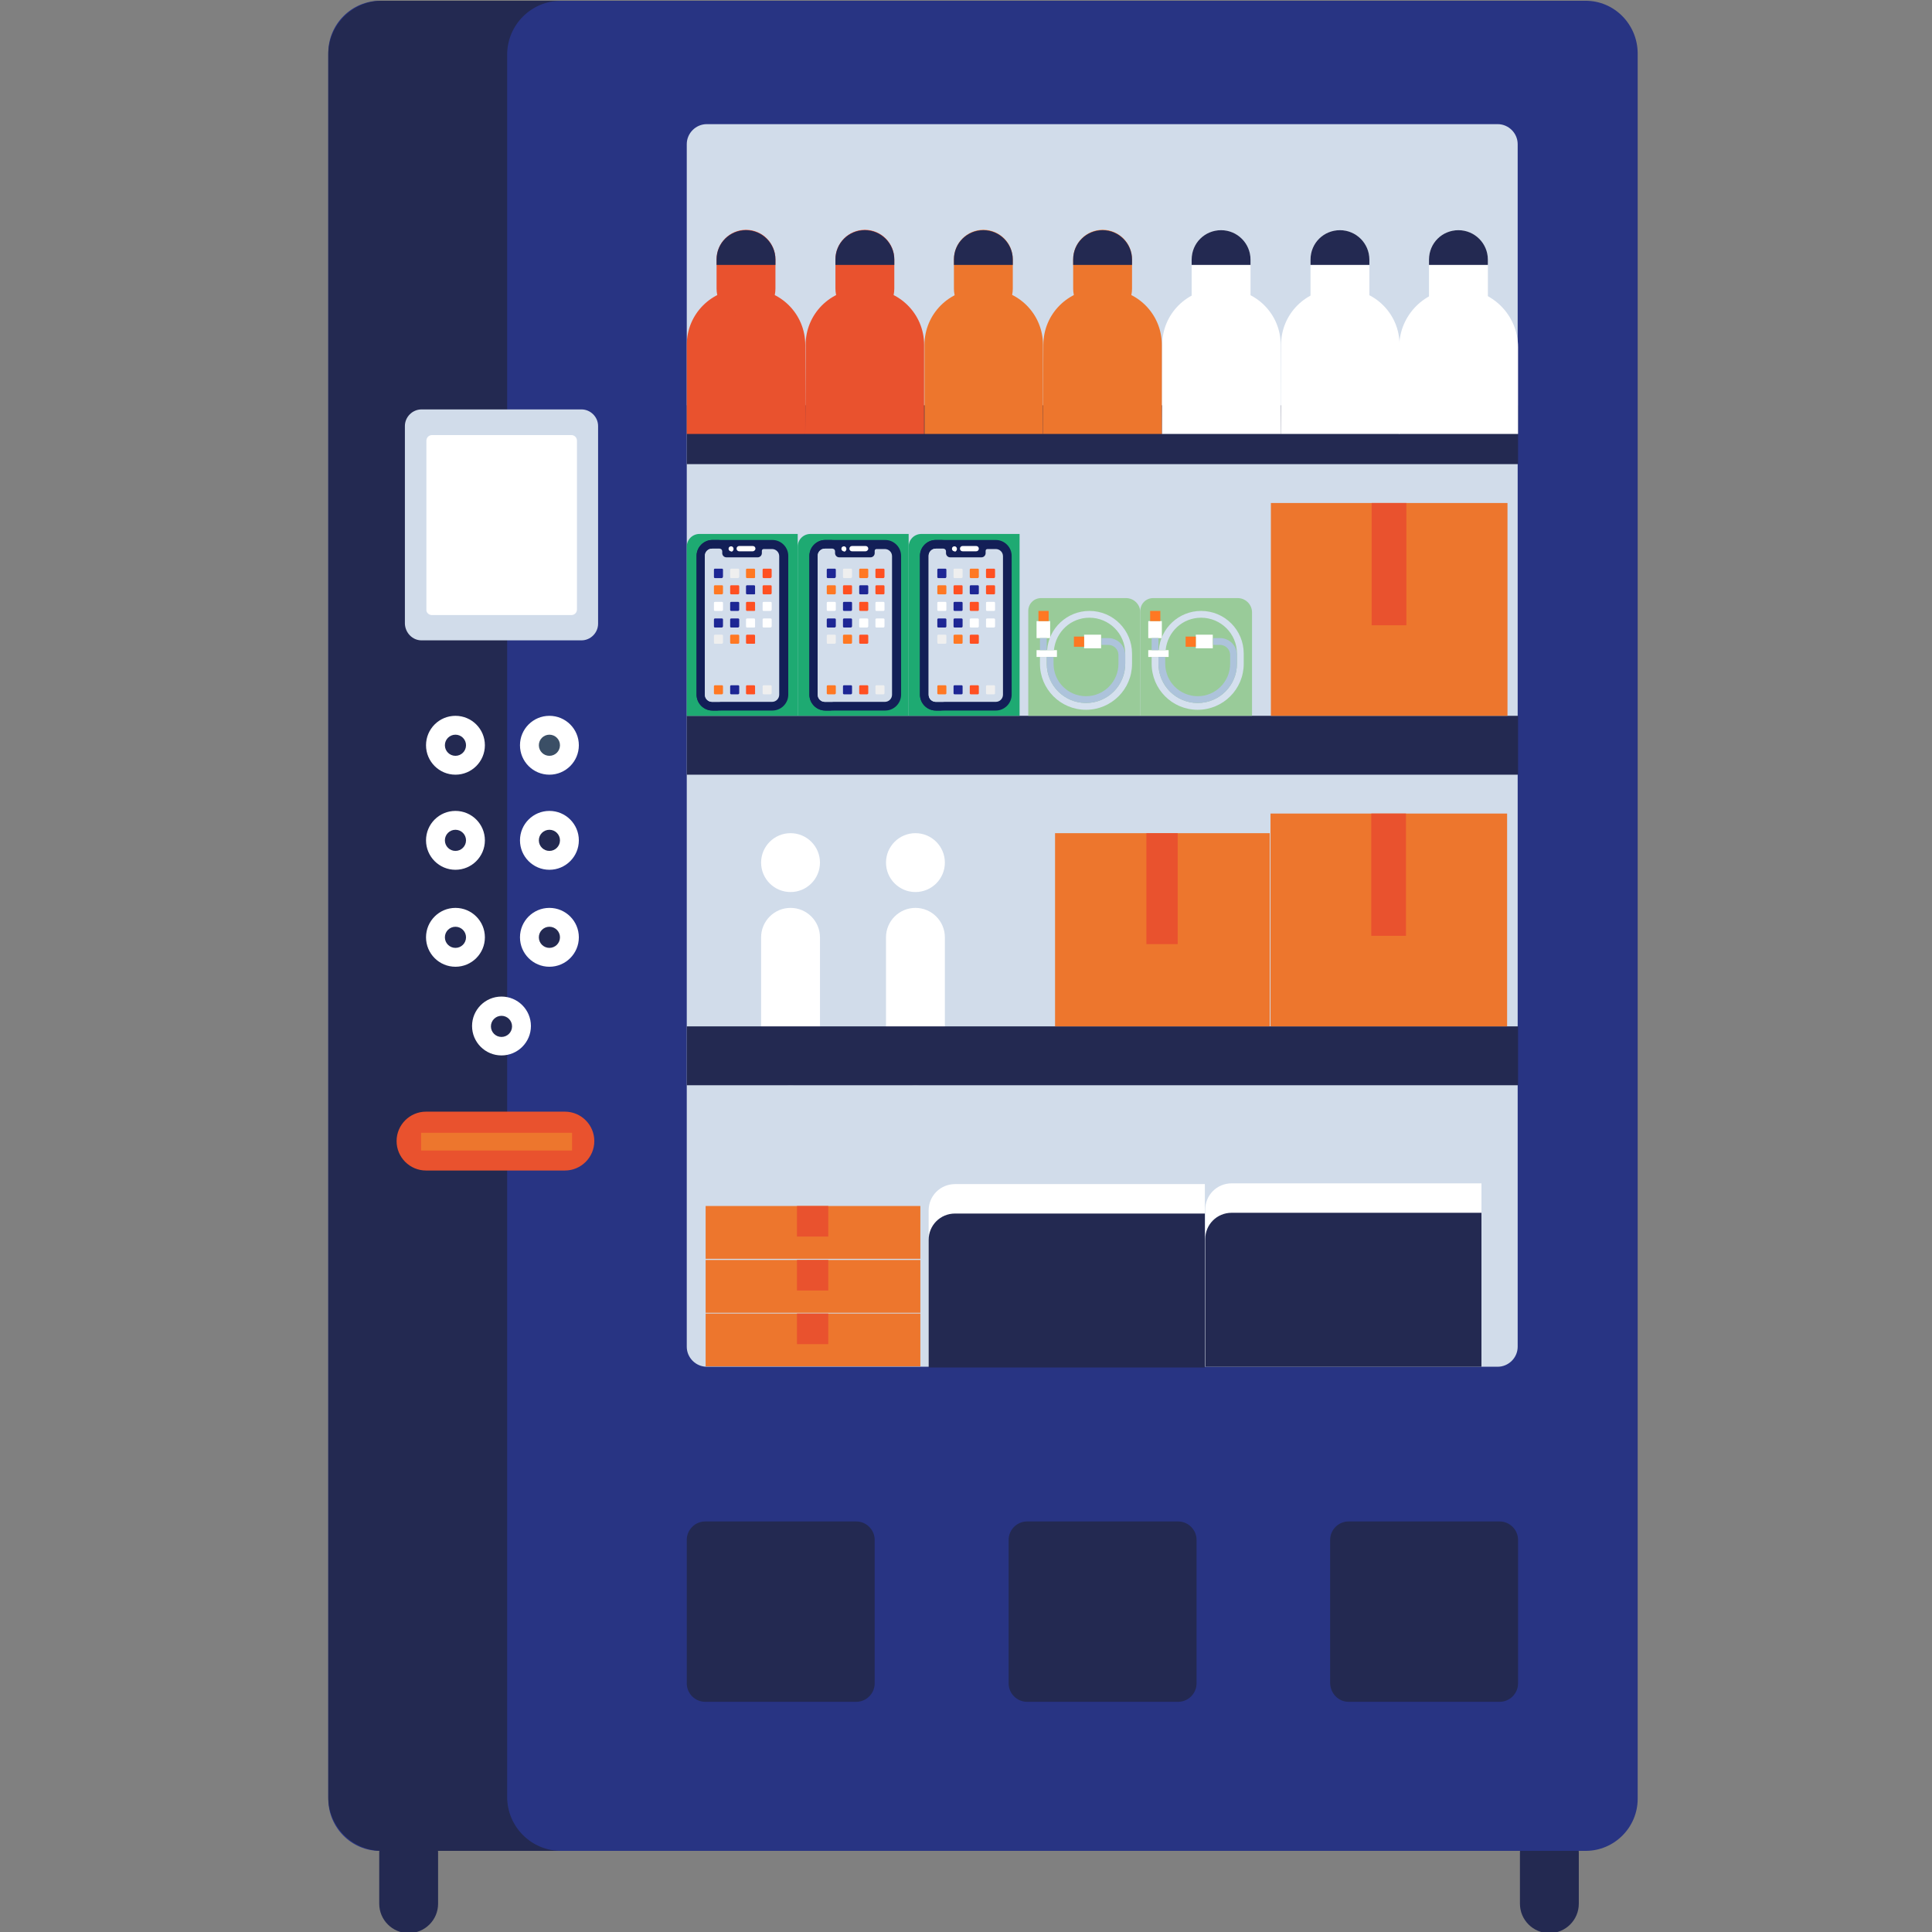 <?xml version="1.0" encoding="utf-8"?>
<!-- Generator: Adobe Illustrator 26.0.3, SVG Export Plug-In . SVG Version: 6.00 Build 0)  -->
<svg version="1.1" id="Capa_1" xmlns="http://www.w3.org/2000/svg" xmlns:xlink="http://www.w3.org/1999/xlink" x="0px" y="0px"
	 viewBox="0 0 512 512" style="enable-background:new 0 0 512 512;" xml:space="preserve">
<rect x="0" y="0" width="512" height="512" fill="#808080" stroke="none"/>
<style type="text/css">
	.st0{fill:#232951;}
	.st1{fill:#283483;}
	.st2{fill:#D1DCEA;}
	.st3{fill:#FFFFFF;}
	.st4{fill:#ED762D;}
	.st5{fill:#E9522E;}
	.st6{fill:#3B4F66;}
	.st7{fill:#1EAA72;}
	.st8{fill:#131F57;}
	.st9{fill:#D2DDEB;}
	.st10{fill:#1D2694;}
	.st11{fill:#EFEFEF;}
	.st12{fill:#FF7823;}
	.st13{fill:#FF5022;}
	.st14{fill:#99CB99;}
	.st15{fill:#D5E0EE;}
	.st16{fill:#ADC3DB;}
</style>
<g>
	<g>
		<path class="st0" d="M402.8,504.5V491c0-4.3,3.5-7.8,7.8-7.8s7.8,3.5,7.8,7.8v13.5c0,4.3-3.5,7.8-7.8,7.8S402.8,508.8,402.8,504.5
			z"/>
		<path class="st0" d="M100.5,504.5V491c0-4.3,3.5-7.8,7.8-7.8c4.3,0,7.8,3.5,7.8,7.8v13.5c0,4.3-3.5,7.8-7.8,7.8
			C104,512.3,100.5,508.8,100.5,504.5z"/>
	</g>
	<path class="st1" d="M87,476.7V14c0-7.6,6.2-13.8,13.8-13.8l319.4,0c7.6,0,13.7,6.2,13.8,13.8v462.7c0,7.6-6.2,13.8-13.8,13.8
		H100.7C93.1,490.5,87,484.3,87,476.7z"/>
	<path class="st0" d="M87,14.5v461.7c0,7.9,6.4,14.3,14.3,14.3h47.4c-7.9,0-14.3-6.4-14.3-14.3V14.5c0-7.9,6.4-14.3,14.3-14.3h-47.4
		C93.4,0.2,87,6.6,87,14.5z"/>
	<path class="st2" d="M182,356.9V38.2c0-2.9,2.4-5.3,5.3-5.3h209.6c2.9,0,5.3,2.4,5.3,5.3v318.7c0,2.9-2.4,5.3-5.3,5.3H187.3
		C184.4,362.2,182,359.8,182,356.9z"/>
	<g>
		<rect x="182" y="107.4" class="st0" width="220.3" height="15.6"/>
		<rect x="182" y="189.7" class="st0" width="220.3" height="15.6"/>
	</g>
	<g>
		<path class="st3" d="M370.8,115l0-23c0-8.5,6.9-15.4,15.4-15.4h0.7c8.5,0,15.4,6.9,15.4,15.4v23H370.8L370.8,115z"/>
		<path class="st3" d="M339.4,115l0.1-23.6c0-8.2,6.6-14.8,14.8-14.8h1.8c8.2,0,14.8,6.6,14.8,14.8V115H339.4L339.4,115z"/>
		<path class="st3" d="M307.9,115l0.1-23.6c0-8.2,6.6-14.8,14.8-14.8h1.8c8.2,0,14.8,6.6,14.8,14.8V115H307.9L307.9,115z"/>
		<path class="st3" d="M378.7,68.7v11.9c0,4.3,3.5,3.8,7.8,3.8s7.8,0.5,7.8-3.8V68.8c0-4.3-3.5-7.8-7.8-7.8S378.7,64.4,378.7,68.7z
			 M347.3,68.7v11.9c0,4.3,3.5,3.8,7.8,3.8s7.8,0.5,7.8-3.8V68.8c0-4.3-3.5-7.8-7.8-7.8S347.3,64.4,347.3,68.7z M315.8,68.7v11.9
			c0,4.3,3.5,3.8,7.8,3.8s7.8,0.5,7.8-3.8V68.8c0-4.3-3.5-7.8-7.8-7.8S315.8,64.4,315.8,68.7z"/>
	</g>
	<g>
		<path class="st4" d="M276.4,115l0.1-23.6c0-8.2,6.6-14.8,14.8-14.8h1.8c8.2,0,14.8,6.6,14.8,14.8V115H276.4L276.4,115z"/>
		<path class="st4" d="M284.4,76.5v-7.8c0-4.3,3.5-7.8,7.8-7.8s7.8,3.5,7.8,7.8v7.8c0,4.3-3.5,7.8-7.8,7.8S284.4,80.8,284.4,76.5z"
			/>
		<path class="st4" d="M245,115V91.4c0-8.2,6.6-14.8,14.8-14.8h1.8c8.2,0,14.8,6.6,14.8,14.8V115h-31.5H245z"/>
		<path class="st4" d="M252.8,76.5v-7.8c0-4.3,3.5-7.8,7.8-7.8c4.3,0,7.8,3.5,7.8,7.8v7.8c0,4.3-3.5,7.8-7.8,7.8
			C256.3,84.3,252.8,80.8,252.8,76.5z"/>
	</g>
	<g>
		<path class="st5" d="M213.4,115l0.1-23.6c0-8.2,6.6-14.8,14.8-14.8h1.8c8.2,0,14.8,6.6,14.8,14.8V115H213.4L213.4,115z"/>
		<path class="st5" d="M221.4,76.5v-7.8c0-4.3,3.5-7.8,7.8-7.8c4.3,0,7.8,3.5,7.8,7.8v7.8c0,4.3-3.5,7.8-7.8,7.8
			C224.9,84.3,221.4,80.8,221.4,76.5z"/>
		<path class="st5" d="M182,115l0-23.6c0-8.2,6.6-14.8,14.8-14.8h1.8c8.2,0,14.8,6.6,14.8,14.8V115H182L182,115z"/>
		<path class="st5" d="M189.9,76.5v-7.8c0-4.3,3.5-7.8,7.8-7.8c4.3,0,7.8,3.5,7.8,7.8v7.8c0,4.3-3.5,7.8-7.8,7.8
			C193.4,84.3,189.9,80.8,189.9,76.5z"/>
	</g>
	<path class="st3" d="M234.8,279.8v-31.4c0-4.3,3.5-7.8,7.8-7.8s7.8,3.5,7.8,7.8v31.4c0,4.3-3.5,7.8-7.8,7.8
		C238.3,287.6,234.8,284.1,234.8,279.8z"/>
	<circle class="st3" cx="242.6" cy="228.6" r="7.8"/>
	<path class="st3" d="M201.7,279.8v-31.4c0-4.3,3.5-7.8,7.8-7.8c4.3,0,7.8,3.5,7.8,7.8v31.4c0,4.3-3.5,7.8-7.8,7.8
		C205.2,287.6,201.7,284.1,201.7,279.8z"/>
	<circle class="st3" cx="209.5" cy="228.6" r="7.8"/>
	<g>
		<circle class="st3" cx="145.6" cy="197.5" r="7.8"/>
		<circle class="st3" cx="120.7" cy="197.5" r="7.8"/>
		<circle class="st3" cx="145.6" cy="222.7" r="7.8"/>
		<circle class="st3" cx="120.7" cy="222.7" r="7.8"/>
		<circle class="st3" cx="145.6" cy="248.4" r="7.8"/>
		<circle class="st3" cx="132.9" cy="271.9" r="7.8"/>
		<circle class="st3" cx="120.7" cy="248.4" r="7.8"/>
	</g>
	<g>
		<path class="st0" d="M352.5,446.1v-38c0-2.7,2.2-4.9,4.9-4.9h40c2.7,0,4.9,2.2,4.9,4.9v38c0,2.7-2.2,4.9-4.9,4.9h-40
			C354.7,451,352.6,448.8,352.5,446.1z"/>
		<path class="st0" d="M267.3,446.1v-38c0-2.7,2.2-4.9,4.9-4.9h40c2.7,0,4.9,2.2,4.9,4.9v38c0,2.7-2.2,4.9-4.9,4.9h-40
			C269.5,451,267.3,448.8,267.3,446.1z"/>
	</g>
	<circle class="st6" cx="145.6" cy="197.5" r="2.8"/>
	<path class="st0" d="M182,446.1v-38c0-2.7,2.2-4.9,4.9-4.9h40c2.7,0,4.9,2.2,4.9,4.9v38c0,2.7-2.2,4.9-4.9,4.9h-40
		C184.2,451,182,448.8,182,446.1z"/>
	<path class="st2" d="M107.3,165.3v-52.4c0-2.4,2-4.4,4.4-4.4h42.4c2.4,0,4.4,2,4.4,4.4v52.4c0,2.4-2,4.4-4.4,4.4h-42.4
		C109.3,169.7,107.4,167.7,107.3,165.3z"/>
	<path class="st3" d="M113,161.5v-44.7c0-0.8,0.6-1.5,1.5-1.5h36.9c0.8,0,1.5,0.6,1.5,1.5v44.7c0,0.8-0.6,1.5-1.5,1.5h-36.9
		C113.6,163,112.9,162.3,113,161.5z"/>
	<path class="st5" d="M105.1,302.4c0-4.3,3.5-7.8,7.8-7.8h36.8c4.3,0,7.8,3.5,7.8,7.8c0,4.3-3.5,7.8-7.8,7.8h-36.8
		C108.6,310.2,105.1,306.7,105.1,302.4z"/>
	<g>
		<path class="st0" d="M105.1,365.9v-18.7c0-4.3,3.5-7.8,7.8-7.8c4.3,0,7.8,3.5,7.8,7.8v18.7c0,4.3-3.5,7.8-7.8,7.8
			C108.6,373.7,105.1,370.2,105.1,365.9z"/>
		<rect x="182" y="272" class="st0" width="220.3" height="15.6"/>
	</g>
	<path class="st0" d="M378.7,68.8v1.4h15.6v-1.4c0-4.3-3.5-7.8-7.8-7.8S378.7,64.4,378.7,68.8z"/>
	<path class="st0" d="M315.8,68.8v1.4h15.6v-1.4c0-4.3-3.5-7.8-7.8-7.8S315.8,64.4,315.8,68.8z"/>
	<path class="st0" d="M347.3,68.8v1.4h15.6v-1.4c0-4.3-3.5-7.8-7.8-7.8S347.3,64.4,347.3,68.8z"/>
	<circle class="st0" cx="120.7" cy="197.5" r="2.8"/>
	<circle class="st0" cx="145.6" cy="222.7" r="2.8"/>
	<circle class="st0" cx="120.7" cy="222.7" r="2.8"/>
	<circle class="st0" cx="145.6" cy="248.4" r="2.8"/>
	<circle class="st0" cx="132.9" cy="272" r="2.8"/>
	<circle class="st0" cx="120.7" cy="248.4" r="2.8"/>
	<path class="st0" d="M284.4,68.8v1.4H300v-1.4c0-4.3-3.5-7.8-7.8-7.8S284.4,64.4,284.4,68.8z"/>
	<path class="st0" d="M252.8,68.8v1.4h15.6v-1.4c0-4.3-3.5-7.8-7.8-7.8C256.3,61,252.8,64.4,252.8,68.8z"/>
	<path class="st0" d="M221.4,68.8v1.4H237v-1.4c0-4.3-3.5-7.8-7.8-7.8C224.9,61,221.4,64.4,221.4,68.8z"/>
	<path class="st0" d="M189.9,68.8v1.4h15.6v-1.4c0-4.3-3.5-7.8-7.8-7.8C193.4,61,189.9,64.4,189.9,68.8z"/>
	<rect x="111.6" y="300.2" class="st4" width="40" height="4.7"/>
	<path class="st7" d="M211.4,189.7H182v-44.8c0-1.9,1.5-3.4,3.4-3.4h26V189.7z"/>
	<path class="st7" d="M240.7,189.7h-29.3v-44.8c0-1.9,1.5-3.4,3.4-3.4h26V189.7z"/>
	<g>
		<path class="st8" d="M234.6,143.1h-15.9c-2.3,0-4.2,1.9-4.2,4.2v36.8c0,2.3,1.9,4.2,4.2,4.2h15.9c2.3,0,4.2-1.9,4.2-4.2v-36.8
			C238.8,145,236.9,143.1,234.6,143.1z"/>
		<path class="st8" d="M216.8,184.1v-36.8c0-2.3,1.9-4.2,4.2-4.2h-2.3c-2.3,0-4.2,1.9-4.2,4.2v36.8c0,2.3,1.9,4.2,4.2,4.2h2.3
			C218.7,188.4,216.8,186.5,216.8,184.1z"/>
		<path class="st9" d="M236.4,184.1c0,1-0.8,1.9-1.9,1.9h-15.9c-1,0-1.9-0.8-1.9-1.9v-36.8c0-1,0.8-1.9,1.9-1.9h2
			c0.4,0,0.7,0.3,0.7,0.7v0.5c0,0.6,0.5,1.1,1.1,1.1h8.3c0.6,0,1.1-0.5,1.1-1.1v-0.6c0-0.3,0.2-0.5,0.5-0.5h2.2c1,0,1.9,0.8,1.9,1.9
			L236.4,184.1L236.4,184.1z"/>
		<path class="st9" d="M219,184.1v-36.8c0-1,0.8-1.8,1.7-1.9c-0.1,0,0,0-2.1,0c-1,0-1.9,0.8-1.9,1.9v36.8c0,1,0.8,1.9,1.9,1.9h2.3
			C219.9,186,219,185.2,219,184.1z"/>
		<path class="st3" d="M229.4,146.1h-3.6c-0.4,0-0.7-0.3-0.7-0.7s0.3-0.7,0.7-0.7h3.6c0.4,0,0.7,0.3,0.7,0.7
			S229.7,146.1,229.4,146.1z"/>
		<path class="st3" d="M223.3,146c-0.5-0.3-0.4-1.1,0.2-1.2c0.4-0.1,0.8,0.2,0.8,0.7c0,0.3-0.2,0.6-0.5,0.7
			C223.7,146.1,223.4,146.1,223.3,146z"/>
		<path class="st10" d="M221.2,153.2h-1.8c-0.2,0-0.3-0.1-0.3-0.3V151c0-0.2,0.1-0.3,0.3-0.3h1.8c0.2,0,0.3,0.1,0.3,0.3v1.8
			C221.5,153,221.3,153.2,221.2,153.2z"/>
		<path class="st11" d="M225.5,153.2h-1.8c-0.2,0-0.3-0.1-0.3-0.3V151c0-0.2,0.1-0.3,0.3-0.3h1.8c0.2,0,0.3,0.1,0.3,0.3v1.8
			C225.8,153,225.6,153.2,225.5,153.2z"/>
		<path class="st12" d="M229.8,153.2h-1.8c-0.2,0-0.3-0.1-0.3-0.3V151c0-0.2,0.1-0.3,0.3-0.3h1.8c0.2,0,0.3,0.1,0.3,0.3v1.8
			C230.1,153,229.9,153.2,229.8,153.2z"/>
		<path class="st13" d="M234.1,153.2h-1.8c-0.2,0-0.3-0.1-0.3-0.3V151c0-0.2,0.1-0.3,0.3-0.3h1.8c0.2,0,0.3,0.1,0.3,0.3v1.8
			C234.4,153,234.3,153.2,234.1,153.2z"/>
		<path class="st12" d="M221.2,157.5h-1.8c-0.2,0-0.3-0.1-0.3-0.3v-1.8c0-0.2,0.1-0.3,0.3-0.3h1.8c0.2,0,0.3,0.1,0.3,0.3v1.8
			C221.5,157.4,221.3,157.5,221.2,157.5z"/>
		<path class="st13" d="M225.5,157.5h-1.8c-0.2,0-0.3-0.1-0.3-0.3v-1.8c0-0.2,0.1-0.3,0.3-0.3h1.8c0.2,0,0.3,0.1,0.3,0.3v1.8
			C225.8,157.4,225.6,157.5,225.5,157.5z"/>
		<path class="st10" d="M229.8,157.5h-1.8c-0.2,0-0.3-0.1-0.3-0.3v-1.8c0-0.2,0.1-0.3,0.3-0.3h1.8c0.2,0,0.3,0.1,0.3,0.3v1.8
			C230.1,157.4,229.9,157.5,229.8,157.5z"/>
		<path class="st13" d="M234.1,157.5h-1.8c-0.2,0-0.3-0.1-0.3-0.3v-1.8c0-0.2,0.1-0.3,0.3-0.3h1.8c0.2,0,0.3,0.1,0.3,0.3v1.8
			C234.4,157.4,234.3,157.5,234.1,157.5z"/>
		<path class="st3" d="M221.2,161.9h-1.8c-0.2,0-0.3-0.1-0.3-0.3v-1.8c0-0.2,0.1-0.3,0.3-0.3h1.8c0.2,0,0.3,0.1,0.3,0.3v1.8
			C221.5,161.8,221.3,161.9,221.2,161.9z"/>
		<path class="st10" d="M225.5,161.9h-1.8c-0.2,0-0.3-0.1-0.3-0.3v-1.8c0-0.2,0.1-0.3,0.3-0.3h1.8c0.2,0,0.3,0.1,0.3,0.3v1.8
			C225.8,161.8,225.6,161.9,225.5,161.9z"/>
		<path class="st13" d="M229.8,161.9h-1.8c-0.2,0-0.3-0.1-0.3-0.3v-1.8c0-0.2,0.1-0.3,0.3-0.3h1.8c0.2,0,0.3,0.1,0.3,0.3v1.8
			C230.1,161.8,229.9,161.9,229.8,161.9z"/>
		<path class="st3" d="M234.1,161.9h-1.8c-0.2,0-0.3-0.1-0.3-0.3v-1.8c0-0.2,0.1-0.3,0.3-0.3h1.8c0.2,0,0.3,0.1,0.3,0.3v1.8
			C234.4,161.8,234.3,161.9,234.1,161.9z"/>
		<g>
			<path class="st10" d="M221.2,166.3h-1.8c-0.2,0-0.3-0.1-0.3-0.3v-1.8c0-0.2,0.1-0.3,0.3-0.3h1.8c0.2,0,0.3,0.1,0.3,0.3v1.8
				C221.5,166.1,221.3,166.3,221.2,166.3z"/>
			<path class="st10" d="M225.5,166.3h-1.8c-0.2,0-0.3-0.1-0.3-0.3v-1.8c0-0.2,0.1-0.3,0.3-0.3h1.8c0.2,0,0.3,0.1,0.3,0.3v1.8
				C225.8,166.1,225.6,166.3,225.5,166.3z"/>
		</g>
		<path class="st3" d="M229.8,166.3h-1.8c-0.2,0-0.3-0.1-0.3-0.3v-1.8c0-0.2,0.1-0.3,0.3-0.3h1.8c0.2,0,0.3,0.1,0.3,0.3v1.8
			C230.1,166.1,229.9,166.3,229.8,166.3z"/>
		<path class="st11" d="M221.2,170.6h-1.8c-0.2,0-0.3-0.1-0.3-0.3v-1.8c0-0.2,0.1-0.3,0.3-0.3h1.8c0.2,0,0.3,0.1,0.3,0.3v1.8
			C221.5,170.5,221.3,170.6,221.2,170.6z"/>
		<path class="st12" d="M225.5,170.6h-1.8c-0.2,0-0.3-0.1-0.3-0.3v-1.8c0-0.2,0.1-0.3,0.3-0.3h1.8c0.2,0,0.3,0.1,0.3,0.3v1.8
			C225.8,170.5,225.6,170.6,225.5,170.6z"/>
		<path class="st13" d="M229.8,170.6h-1.8c-0.2,0-0.3-0.1-0.3-0.3v-1.8c0-0.2,0.1-0.3,0.3-0.3h1.8c0.2,0,0.3,0.1,0.3,0.3v1.8
			C230.1,170.5,229.9,170.6,229.8,170.6z"/>
		<path class="st3" d="M234.1,166.3h-1.8c-0.2,0-0.3-0.1-0.3-0.3v-1.8c0-0.2,0.1-0.3,0.3-0.3h1.8c0.2,0,0.3,0.1,0.3,0.3v1.8
			C234.4,166.1,234.3,166.3,234.1,166.3z"/>
		<path class="st12" d="M221.2,184h-1.8c-0.2,0-0.3-0.1-0.3-0.3v-1.8c0-0.2,0.1-0.3,0.3-0.3h1.8c0.2,0,0.3,0.1,0.3,0.3v1.8
			C221.5,183.9,221.3,184,221.2,184z"/>
		<path class="st10" d="M225.5,184h-1.8c-0.2,0-0.3-0.1-0.3-0.3v-1.8c0-0.2,0.1-0.3,0.3-0.3h1.8c0.2,0,0.3,0.1,0.3,0.3v1.8
			C225.8,183.9,225.6,184,225.5,184z"/>
		<path class="st13" d="M229.8,184h-1.8c-0.2,0-0.3-0.1-0.3-0.3v-1.8c0-0.2,0.1-0.3,0.3-0.3h1.8c0.2,0,0.3,0.1,0.3,0.3v1.8
			C230.1,183.9,229.9,184,229.8,184z"/>
		<path class="st11" d="M234.1,184h-1.8c-0.2,0-0.3-0.1-0.3-0.3v-1.8c0-0.2,0.1-0.3,0.3-0.3h1.8c0.2,0,0.3,0.1,0.3,0.3v1.8
			C234.4,183.9,234.3,184,234.1,184z"/>
	</g>
	<path class="st7" d="M270.1,189.7h-29.3v-44.8c0-1.9,1.5-3.4,3.4-3.4h26V189.7z"/>
	<g>
		<path class="st8" d="M263.9,143.1H248c-2.3,0-4.2,1.9-4.2,4.2v36.8c0,2.3,1.9,4.2,4.2,4.2h15.9c2.3,0,4.2-1.9,4.2-4.2v-36.8
			C268.1,145,266.2,143.1,263.9,143.1z"/>
		<path class="st8" d="M246.1,184.1v-36.8c0-2.3,1.9-4.2,4.2-4.2H248c-2.3,0-4.2,1.9-4.2,4.2v36.8c0,2.3,1.9,4.2,4.2,4.2h2.3
			C248,188.4,246.1,186.5,246.1,184.1z"/>
		<path class="st9" d="M265.8,184.1c0,1-0.8,1.9-1.9,1.9H248c-1,0-1.9-0.8-1.9-1.9v-36.8c0-1,0.8-1.9,1.9-1.9h2
			c0.4,0,0.7,0.3,0.7,0.7v0.5c0,0.6,0.5,1.1,1.1,1.1h8.3c0.6,0,1.1-0.5,1.1-1.1v-0.6c0-0.3,0.2-0.5,0.5-0.5h2.2c1,0,1.9,0.8,1.9,1.9
			L265.8,184.1L265.8,184.1z"/>
		<path class="st9" d="M248.4,184.1v-36.8c0-1,0.8-1.8,1.7-1.9c-0.1,0,0,0-2.1,0c-1,0-1.9,0.8-1.9,1.9v36.8c0,1,0.8,1.9,1.9,1.9h2.3
			C249.2,186,248.4,185.2,248.4,184.1z"/>
		<path class="st3" d="M258.7,146.1h-3.6c-0.4,0-0.7-0.3-0.7-0.7s0.3-0.7,0.7-0.7h3.6c0.4,0,0.7,0.3,0.7,0.7
			S259.1,146.1,258.7,146.1z"/>
		<path class="st3" d="M252.6,146c-0.5-0.3-0.4-1.1,0.2-1.2c0.4-0.1,0.8,0.2,0.8,0.7c0,0.3-0.2,0.6-0.5,0.7
			C253.1,146.1,252.7,146.1,252.6,146z"/>
		<path class="st10" d="M250.5,153.2h-1.8c-0.2,0-0.3-0.1-0.3-0.3V151c0-0.2,0.1-0.3,0.3-0.3h1.8c0.2,0,0.3,0.1,0.3,0.3v1.8
			C250.8,153,250.7,153.2,250.5,153.2z"/>
		<path class="st11" d="M254.8,153.2H253c-0.2,0-0.3-0.1-0.3-0.3V151c0-0.2,0.1-0.3,0.3-0.3h1.8c0.2,0,0.3,0.1,0.3,0.3v1.8
			C255.1,153,255,153.2,254.8,153.2z"/>
		<path class="st12" d="M259.1,153.2h-1.8c-0.2,0-0.3-0.1-0.3-0.3V151c0-0.2,0.1-0.3,0.3-0.3h1.8c0.2,0,0.3,0.1,0.3,0.3v1.8
			C259.4,153,259.3,153.2,259.1,153.2z"/>
		<path class="st13" d="M263.4,153.2h-1.8c-0.2,0-0.3-0.1-0.3-0.3V151c0-0.2,0.1-0.3,0.3-0.3h1.8c0.2,0,0.3,0.1,0.3,0.3v1.8
			C263.7,153,263.6,153.2,263.4,153.2z"/>
		<path class="st12" d="M250.5,157.5h-1.8c-0.2,0-0.3-0.1-0.3-0.3v-1.8c0-0.2,0.1-0.3,0.3-0.3h1.8c0.2,0,0.3,0.1,0.3,0.3v1.8
			C250.8,157.4,250.7,157.5,250.5,157.5z"/>
		<path class="st13" d="M254.8,157.5H253c-0.2,0-0.3-0.1-0.3-0.3v-1.8c0-0.2,0.1-0.3,0.3-0.3h1.8c0.2,0,0.3,0.1,0.3,0.3v1.8
			C255.1,157.4,255,157.5,254.8,157.5z"/>
		<path class="st10" d="M259.1,157.5h-1.8c-0.2,0-0.3-0.1-0.3-0.3v-1.8c0-0.2,0.1-0.3,0.3-0.3h1.8c0.2,0,0.3,0.1,0.3,0.3v1.8
			C259.4,157.4,259.3,157.5,259.1,157.5z"/>
		<path class="st13" d="M263.4,157.5h-1.8c-0.2,0-0.3-0.1-0.3-0.3v-1.8c0-0.2,0.1-0.3,0.3-0.3h1.8c0.2,0,0.3,0.1,0.3,0.3v1.8
			C263.7,157.4,263.6,157.5,263.4,157.5z"/>
		<path class="st3" d="M250.5,161.9h-1.8c-0.2,0-0.3-0.1-0.3-0.3v-1.8c0-0.2,0.1-0.3,0.3-0.3h1.8c0.2,0,0.3,0.1,0.3,0.3v1.8
			C250.8,161.8,250.7,161.9,250.5,161.9z"/>
		<path class="st10" d="M254.8,161.9H253c-0.2,0-0.3-0.1-0.3-0.3v-1.8c0-0.2,0.1-0.3,0.3-0.3h1.8c0.2,0,0.3,0.1,0.3,0.3v1.8
			C255.1,161.8,255,161.9,254.8,161.9z"/>
		<path class="st13" d="M259.1,161.9h-1.8c-0.2,0-0.3-0.1-0.3-0.3v-1.8c0-0.2,0.1-0.3,0.3-0.3h1.8c0.2,0,0.3,0.1,0.3,0.3v1.8
			C259.4,161.8,259.3,161.9,259.1,161.9z"/>
		<path class="st3" d="M263.4,161.9h-1.8c-0.2,0-0.3-0.1-0.3-0.3v-1.8c0-0.2,0.1-0.3,0.3-0.3h1.8c0.2,0,0.3,0.1,0.3,0.3v1.8
			C263.7,161.8,263.6,161.9,263.4,161.9z"/>
		<g>
			<path class="st10" d="M250.5,166.3h-1.8c-0.2,0-0.3-0.1-0.3-0.3v-1.8c0-0.2,0.1-0.3,0.3-0.3h1.8c0.2,0,0.3,0.1,0.3,0.3v1.8
				C250.8,166.1,250.7,166.3,250.5,166.3z"/>
			<path class="st10" d="M254.8,166.3H253c-0.2,0-0.3-0.1-0.3-0.3v-1.8c0-0.2,0.1-0.3,0.3-0.3h1.8c0.2,0,0.3,0.1,0.3,0.3v1.8
				C255.1,166.1,255,166.3,254.8,166.3z"/>
		</g>
		<path class="st3" d="M259.1,166.3h-1.8c-0.2,0-0.3-0.1-0.3-0.3v-1.8c0-0.2,0.1-0.3,0.3-0.3h1.8c0.2,0,0.3,0.1,0.3,0.3v1.8
			C259.4,166.1,259.3,166.3,259.1,166.3z"/>
		<path class="st11" d="M250.5,170.6h-1.8c-0.2,0-0.3-0.1-0.3-0.3v-1.8c0-0.2,0.1-0.3,0.3-0.3h1.8c0.2,0,0.3,0.1,0.3,0.3v1.8
			C250.8,170.5,250.7,170.6,250.5,170.6z"/>
		<path class="st12" d="M254.8,170.6H253c-0.2,0-0.3-0.1-0.3-0.3v-1.8c0-0.2,0.1-0.3,0.3-0.3h1.8c0.2,0,0.3,0.1,0.3,0.3v1.8
			C255.1,170.5,255,170.6,254.8,170.6z"/>
		<path class="st13" d="M259.1,170.6h-1.8c-0.2,0-0.3-0.1-0.3-0.3v-1.8c0-0.2,0.1-0.3,0.3-0.3h1.8c0.2,0,0.3,0.1,0.3,0.3v1.8
			C259.4,170.5,259.3,170.6,259.1,170.6z"/>
		<path class="st3" d="M263.4,166.3h-1.8c-0.2,0-0.3-0.1-0.3-0.3v-1.8c0-0.2,0.1-0.3,0.3-0.3h1.8c0.2,0,0.3,0.1,0.3,0.3v1.8
			C263.7,166.1,263.6,166.3,263.4,166.3z"/>
		<path class="st12" d="M250.5,184h-1.8c-0.2,0-0.3-0.1-0.3-0.3v-1.8c0-0.2,0.1-0.3,0.3-0.3h1.8c0.2,0,0.3,0.1,0.3,0.3v1.8
			C250.8,183.9,250.7,184,250.5,184z"/>
		<path class="st10" d="M254.8,184H253c-0.2,0-0.3-0.1-0.3-0.3v-1.8c0-0.2,0.1-0.3,0.3-0.3h1.8c0.2,0,0.3,0.1,0.3,0.3v1.8
			C255.1,183.9,255,184,254.8,184z"/>
		<path class="st13" d="M259.1,184h-1.8c-0.2,0-0.3-0.1-0.3-0.3v-1.8c0-0.2,0.1-0.3,0.3-0.3h1.8c0.2,0,0.3,0.1,0.3,0.3v1.8
			C259.4,183.9,259.3,184,259.1,184z"/>
		<path class="st11" d="M263.4,184h-1.8c-0.2,0-0.3-0.1-0.3-0.3v-1.8c0-0.2,0.1-0.3,0.3-0.3h1.8c0.2,0,0.3,0.1,0.3,0.3v1.8
			C263.7,183.9,263.6,184,263.4,184z"/>
	</g>
	<g>
		<path class="st8" d="M204.7,143.1h-15.9c-2.3,0-4.2,1.9-4.2,4.2v36.8c0,2.3,1.9,4.2,4.2,4.2h15.9c2.3,0,4.2-1.9,4.2-4.2v-36.8
			C208.9,145,207,143.1,204.7,143.1z"/>
		<path class="st8" d="M186.9,184.1v-36.8c0-2.3,1.9-4.2,4.2-4.2h-2.3c-2.3,0-4.2,1.9-4.2,4.2v36.8c0,2.3,1.9,4.2,4.2,4.2h2.3
			C188.8,188.4,186.9,186.5,186.9,184.1z"/>
		<path class="st9" d="M206.5,184.1c0,1-0.8,1.9-1.9,1.9h-15.9c-1,0-1.9-0.8-1.9-1.9v-36.8c0-1,0.8-1.9,1.9-1.9h2
			c0.4,0,0.7,0.3,0.7,0.7v0.5c0,0.6,0.5,1.1,1.1,1.1h8.3c0.6,0,1.1-0.5,1.1-1.1v-0.6c0-0.3,0.2-0.5,0.5-0.5h2.2c1,0,1.9,0.8,1.9,1.9
			L206.5,184.1L206.5,184.1z"/>
		<path class="st9" d="M189.1,184.1v-36.8c0-1,0.8-1.8,1.7-1.9c-0.1,0,0,0-2.1,0c-1,0-1.9,0.8-1.9,1.9v36.8c0,1,0.8,1.9,1.9,1.9h2.3
			C190,186,189.1,185.2,189.1,184.1z"/>
		<path class="st3" d="M199.5,146.1h-3.6c-0.4,0-0.7-0.3-0.7-0.7s0.3-0.7,0.7-0.7h3.6c0.4,0,0.7,0.3,0.7,0.7
			S199.8,146.1,199.5,146.1z"/>
		<path class="st3" d="M193.4,146c-0.5-0.3-0.4-1.1,0.2-1.2c0.4-0.1,0.8,0.2,0.8,0.7c0,0.3-0.2,0.6-0.5,0.7
			C193.8,146.1,193.5,146.1,193.4,146z"/>
		<path class="st10" d="M191.3,153.2h-1.8c-0.2,0-0.3-0.1-0.3-0.3V151c0-0.2,0.1-0.3,0.3-0.3h1.8c0.2,0,0.3,0.1,0.3,0.3v1.8
			C191.6,153,191.4,153.2,191.3,153.2z"/>
		<path class="st11" d="M195.6,153.2h-1.8c-0.2,0-0.3-0.1-0.3-0.3V151c0-0.2,0.1-0.3,0.3-0.3h1.8c0.2,0,0.3,0.1,0.3,0.3v1.8
			C195.9,153,195.7,153.2,195.6,153.2z"/>
		<path class="st12" d="M199.9,153.2H198c-0.2,0-0.3-0.1-0.3-0.3V151c0-0.2,0.1-0.3,0.3-0.3h1.8c0.2,0,0.3,0.1,0.3,0.3v1.8
			C200.2,153,200,153.2,199.9,153.2z"/>
		<path class="st13" d="M204.2,153.2h-1.8c-0.2,0-0.3-0.1-0.3-0.3V151c0-0.2,0.1-0.3,0.3-0.3h1.8c0.2,0,0.3,0.1,0.3,0.3v1.8
			C204.5,153,204.3,153.2,204.2,153.2z"/>
		<path class="st12" d="M191.3,157.5h-1.8c-0.2,0-0.3-0.1-0.3-0.3v-1.8c0-0.2,0.1-0.3,0.3-0.3h1.8c0.2,0,0.3,0.1,0.3,0.3v1.8
			C191.6,157.4,191.4,157.5,191.3,157.5z"/>
		<path class="st13" d="M195.6,157.5h-1.8c-0.2,0-0.3-0.1-0.3-0.3v-1.8c0-0.2,0.1-0.3,0.3-0.3h1.8c0.2,0,0.3,0.1,0.3,0.3v1.8
			C195.9,157.4,195.7,157.5,195.6,157.5z"/>
		<path class="st10" d="M199.9,157.5H198c-0.2,0-0.3-0.1-0.3-0.3v-1.8c0-0.2,0.1-0.3,0.3-0.3h1.8c0.2,0,0.3,0.1,0.3,0.3v1.8
			C200.2,157.4,200,157.5,199.9,157.5z"/>
		<path class="st13" d="M204.2,157.5h-1.8c-0.2,0-0.3-0.1-0.3-0.3v-1.8c0-0.2,0.1-0.3,0.3-0.3h1.8c0.2,0,0.3,0.1,0.3,0.3v1.8
			C204.5,157.4,204.3,157.5,204.2,157.5z"/>
		<path class="st3" d="M191.3,161.9h-1.8c-0.2,0-0.3-0.1-0.3-0.3v-1.8c0-0.2,0.1-0.3,0.3-0.3h1.8c0.2,0,0.3,0.1,0.3,0.3v1.8
			C191.6,161.8,191.4,161.9,191.3,161.9z"/>
		<path class="st10" d="M195.6,161.9h-1.8c-0.2,0-0.3-0.1-0.3-0.3v-1.8c0-0.2,0.1-0.3,0.3-0.3h1.8c0.2,0,0.3,0.1,0.3,0.3v1.8
			C195.9,161.8,195.7,161.9,195.6,161.9z"/>
		<path class="st13" d="M199.9,161.9H198c-0.2,0-0.3-0.1-0.3-0.3v-1.8c0-0.2,0.1-0.3,0.3-0.3h1.8c0.2,0,0.3,0.1,0.3,0.3v1.8
			C200.2,161.8,200,161.9,199.9,161.9z"/>
		<path class="st3" d="M204.2,161.9h-1.8c-0.2,0-0.3-0.1-0.3-0.3v-1.8c0-0.2,0.1-0.3,0.3-0.3h1.8c0.2,0,0.3,0.1,0.3,0.3v1.8
			C204.5,161.8,204.3,161.9,204.2,161.9z"/>
		<g>
			<path class="st10" d="M191.3,166.3h-1.8c-0.2,0-0.3-0.1-0.3-0.3v-1.8c0-0.2,0.1-0.3,0.3-0.3h1.8c0.2,0,0.3,0.1,0.3,0.3v1.8
				C191.6,166.1,191.4,166.3,191.3,166.3z"/>
			<path class="st10" d="M195.6,166.3h-1.8c-0.2,0-0.3-0.1-0.3-0.3v-1.8c0-0.2,0.1-0.3,0.3-0.3h1.8c0.2,0,0.3,0.1,0.3,0.3v1.8
				C195.9,166.1,195.7,166.3,195.6,166.3z"/>
		</g>
		<path class="st3" d="M199.9,166.3H198c-0.2,0-0.3-0.1-0.3-0.3v-1.8c0-0.2,0.1-0.3,0.3-0.3h1.8c0.2,0,0.3,0.1,0.3,0.3v1.8
			C200.2,166.1,200,166.3,199.9,166.3z"/>
		<path class="st11" d="M191.3,170.6h-1.8c-0.2,0-0.3-0.1-0.3-0.3v-1.8c0-0.2,0.1-0.3,0.3-0.3h1.8c0.2,0,0.3,0.1,0.3,0.3v1.8
			C191.6,170.5,191.4,170.6,191.3,170.6z"/>
		<path class="st12" d="M195.6,170.6h-1.8c-0.2,0-0.3-0.1-0.3-0.3v-1.8c0-0.2,0.1-0.3,0.3-0.3h1.8c0.2,0,0.3,0.1,0.3,0.3v1.8
			C195.9,170.5,195.7,170.6,195.6,170.6z"/>
		<path class="st13" d="M199.9,170.6H198c-0.2,0-0.3-0.1-0.3-0.3v-1.8c0-0.2,0.1-0.3,0.3-0.3h1.8c0.2,0,0.3,0.1,0.3,0.3v1.8
			C200.2,170.5,200,170.6,199.9,170.6z"/>
		<path class="st3" d="M204.2,166.3h-1.8c-0.2,0-0.3-0.1-0.3-0.3v-1.8c0-0.2,0.1-0.3,0.3-0.3h1.8c0.2,0,0.3,0.1,0.3,0.3v1.8
			C204.5,166.1,204.3,166.3,204.2,166.3z"/>
		<path class="st12" d="M191.3,184h-1.8c-0.2,0-0.3-0.1-0.3-0.3v-1.8c0-0.2,0.1-0.3,0.3-0.3h1.8c0.2,0,0.3,0.1,0.3,0.3v1.8
			C191.6,183.9,191.4,184,191.3,184z"/>
		<path class="st10" d="M195.6,184h-1.8c-0.2,0-0.3-0.1-0.3-0.3v-1.8c0-0.2,0.1-0.3,0.3-0.3h1.8c0.2,0,0.3,0.1,0.3,0.3v1.8
			C195.9,183.9,195.7,184,195.6,184z"/>
		<path class="st13" d="M199.9,184H198c-0.2,0-0.3-0.1-0.3-0.3v-1.8c0-0.2,0.1-0.3,0.3-0.3h1.8c0.2,0,0.3,0.1,0.3,0.3v1.8
			C200.2,183.9,200,184,199.9,184z"/>
		<path class="st11" d="M204.2,184h-1.8c-0.2,0-0.3-0.1-0.3-0.3v-1.8c0-0.2,0.1-0.3,0.3-0.3h1.8c0.2,0,0.3,0.1,0.3,0.3v1.8
			C204.5,183.9,204.3,184,204.2,184z"/>
	</g>
	<g>
		<path class="st14" d="M302.1,189.7h-29.6v-27.8c0-1.9,1.5-3.4,3.4-3.4h22.5c2.1,0,3.8,1.7,3.8,3.8V189.7z"/>
		<g>
			<path class="st3" d="M274.7,172.3h5.4v1.8h-5.4V172.3z"/>
			<path class="st3" d="M274.7,164.6h3.6v4.5h-3.6V164.6z"/>
			<path class="st12" d="M275.2,161.9h2.7v2.7h-2.7V161.9z"/>
			<path class="st15" d="M279.3,172.3c0.5-4.9,4.5-8.6,9.4-8.6h0c5.2,0,9.5,4.2,9.5,9.5v2.7c0,5.7-4.6,10.4-10.4,10.4l0,0
				c-5.7,0-10.4-4.6-10.4-10.4v-1.8h-1.8v1.8c0,6.7,5.4,12.2,12.2,12.2l0,0c6.7,0,12.2-5.4,12.2-12.2v-2.7c0-6.2-5-11.3-11.3-11.3h0
				c-5.9,0-10.8,4.6-11.2,10.4H279.3z"/>
			<path class="st16" d="M275.6,169.1h1.8v3.2h-1.8V169.1z"/>
			<path class="st3" d="M287.3,171.8v-3.6h4.5v3.6H287.3z"/>
			<path class="st12" d="M284.6,171.4v-2.7h2.7v2.7H284.6z"/>
			<path class="st16" d="M277.4,175.9c0,5.7,4.6,10.4,10.4,10.4l0,0c5.7,0,10.4-4.6,10.4-10.4v-2.3c0-2.5-2-4.5-4.5-4.5h-1.8v1.8
				h1.8c1.5,0,2.7,1.2,2.7,2.7v2.3c0,4.7-3.8,8.6-8.6,8.6l0,0l0,0c-4.7,0-8.6-3.8-8.6-8.6l0,0v-1.8h-1.8V175.9z"/>
		</g>
	</g>
	<g>
		<path class="st14" d="M331.8,189.7h-29.6v-27.8c0-1.9,1.5-3.4,3.4-3.4H328c2.1,0,3.8,1.7,3.8,3.8V189.7z"/>
		<g>
			<path class="st3" d="M304.3,172.3h5.4v1.8h-5.4V172.3z"/>
			<path class="st3" d="M304.3,164.6h3.6v4.5h-3.6V164.6z"/>
			<path class="st12" d="M304.8,161.9h2.7v2.7h-2.7V161.9z"/>
			<path class="st15" d="M308.9,172.3c0.5-4.9,4.5-8.6,9.4-8.6h0c5.2,0,9.5,4.2,9.5,9.5v2.7c0,5.7-4.6,10.4-10.4,10.4l0,0
				c-5.7,0-10.4-4.6-10.4-10.4v-1.8h-1.8v1.8c0,6.7,5.4,12.2,12.2,12.2l0,0c6.7,0,12.2-5.4,12.2-12.2v-2.7c0-6.2-5-11.3-11.3-11.3h0
				c-5.9,0-10.8,4.6-11.2,10.4H308.9z"/>
			<path class="st16" d="M305.2,169.1h1.8v3.2h-1.8V169.1z"/>
			<path class="st3" d="M316.9,171.8v-3.6h4.5v3.6H316.9z"/>
			<path class="st12" d="M314.2,171.4v-2.7h2.7v2.7H314.2z"/>
			<path class="st16" d="M307,175.9c0,5.7,4.6,10.4,10.4,10.4l0,0c5.7,0,10.4-4.6,10.4-10.4v-2.3c0-2.5-2-4.5-4.5-4.5h-1.8v1.8h1.8
				c1.5,0,2.7,1.2,2.7,2.7v2.3c0,4.7-3.8,8.6-8.6,8.6l0,0l0,0c-4.7,0-8.6-3.8-8.6-8.6l0,0v-1.8H307V175.9z"/>
		</g>
	</g>
	<g>
		<rect x="336.8" y="133.3" class="st4" width="62.7" height="56.4"/>
		<rect x="363.5" y="133.3" class="st5" width="9.2" height="32.4"/>
	</g>
	<g>
		<rect x="336.7" y="215.6" class="st4" width="62.7" height="56.4"/>
		<rect x="363.4" y="215.6" class="st5" width="9.2" height="32.4"/>
	</g>
	<g>
		<rect x="279.6" y="220.8" class="st4" width="56.9" height="51.2"/>
		<rect x="303.8" y="220.8" class="st5" width="8.3" height="29.4"/>
	</g>
	<g>
		<rect x="187" y="348.1" class="st4" width="56.9" height="14"/>
		<rect x="211.2" y="348.1" class="st5" width="8.3" height="8.1"/>
	</g>
	<g>
		<rect x="187" y="333.9" class="st4" width="56.9" height="14"/>
		<rect x="211.2" y="333.9" class="st5" width="8.3" height="8.1"/>
	</g>
	<g>
		<rect x="187" y="319.6" class="st4" width="56.9" height="14"/>
		<rect x="211.2" y="319.6" class="st5" width="8.3" height="8.1"/>
	</g>
	<path class="st3" d="M392.7,361.9h-73.3v-41.3c0-3.9,3.1-7,7-7h66.2V361.9z"/>
	<path class="st3" d="M319.4,362.1h-73.3v-41.3c0-3.9,3.1-7,7-7h66.2V362.1z"/>
	<path class="st0" d="M319.4,362.4h-73.3v-33.8c0-3.9,3.1-7,7-7h66.2V362.4z"/>
	<path class="st0" d="M392.7,362.2h-73.3v-33.8c0-3.9,3.1-7,7-7h66.2V362.2z"/>
</g>
</svg>

